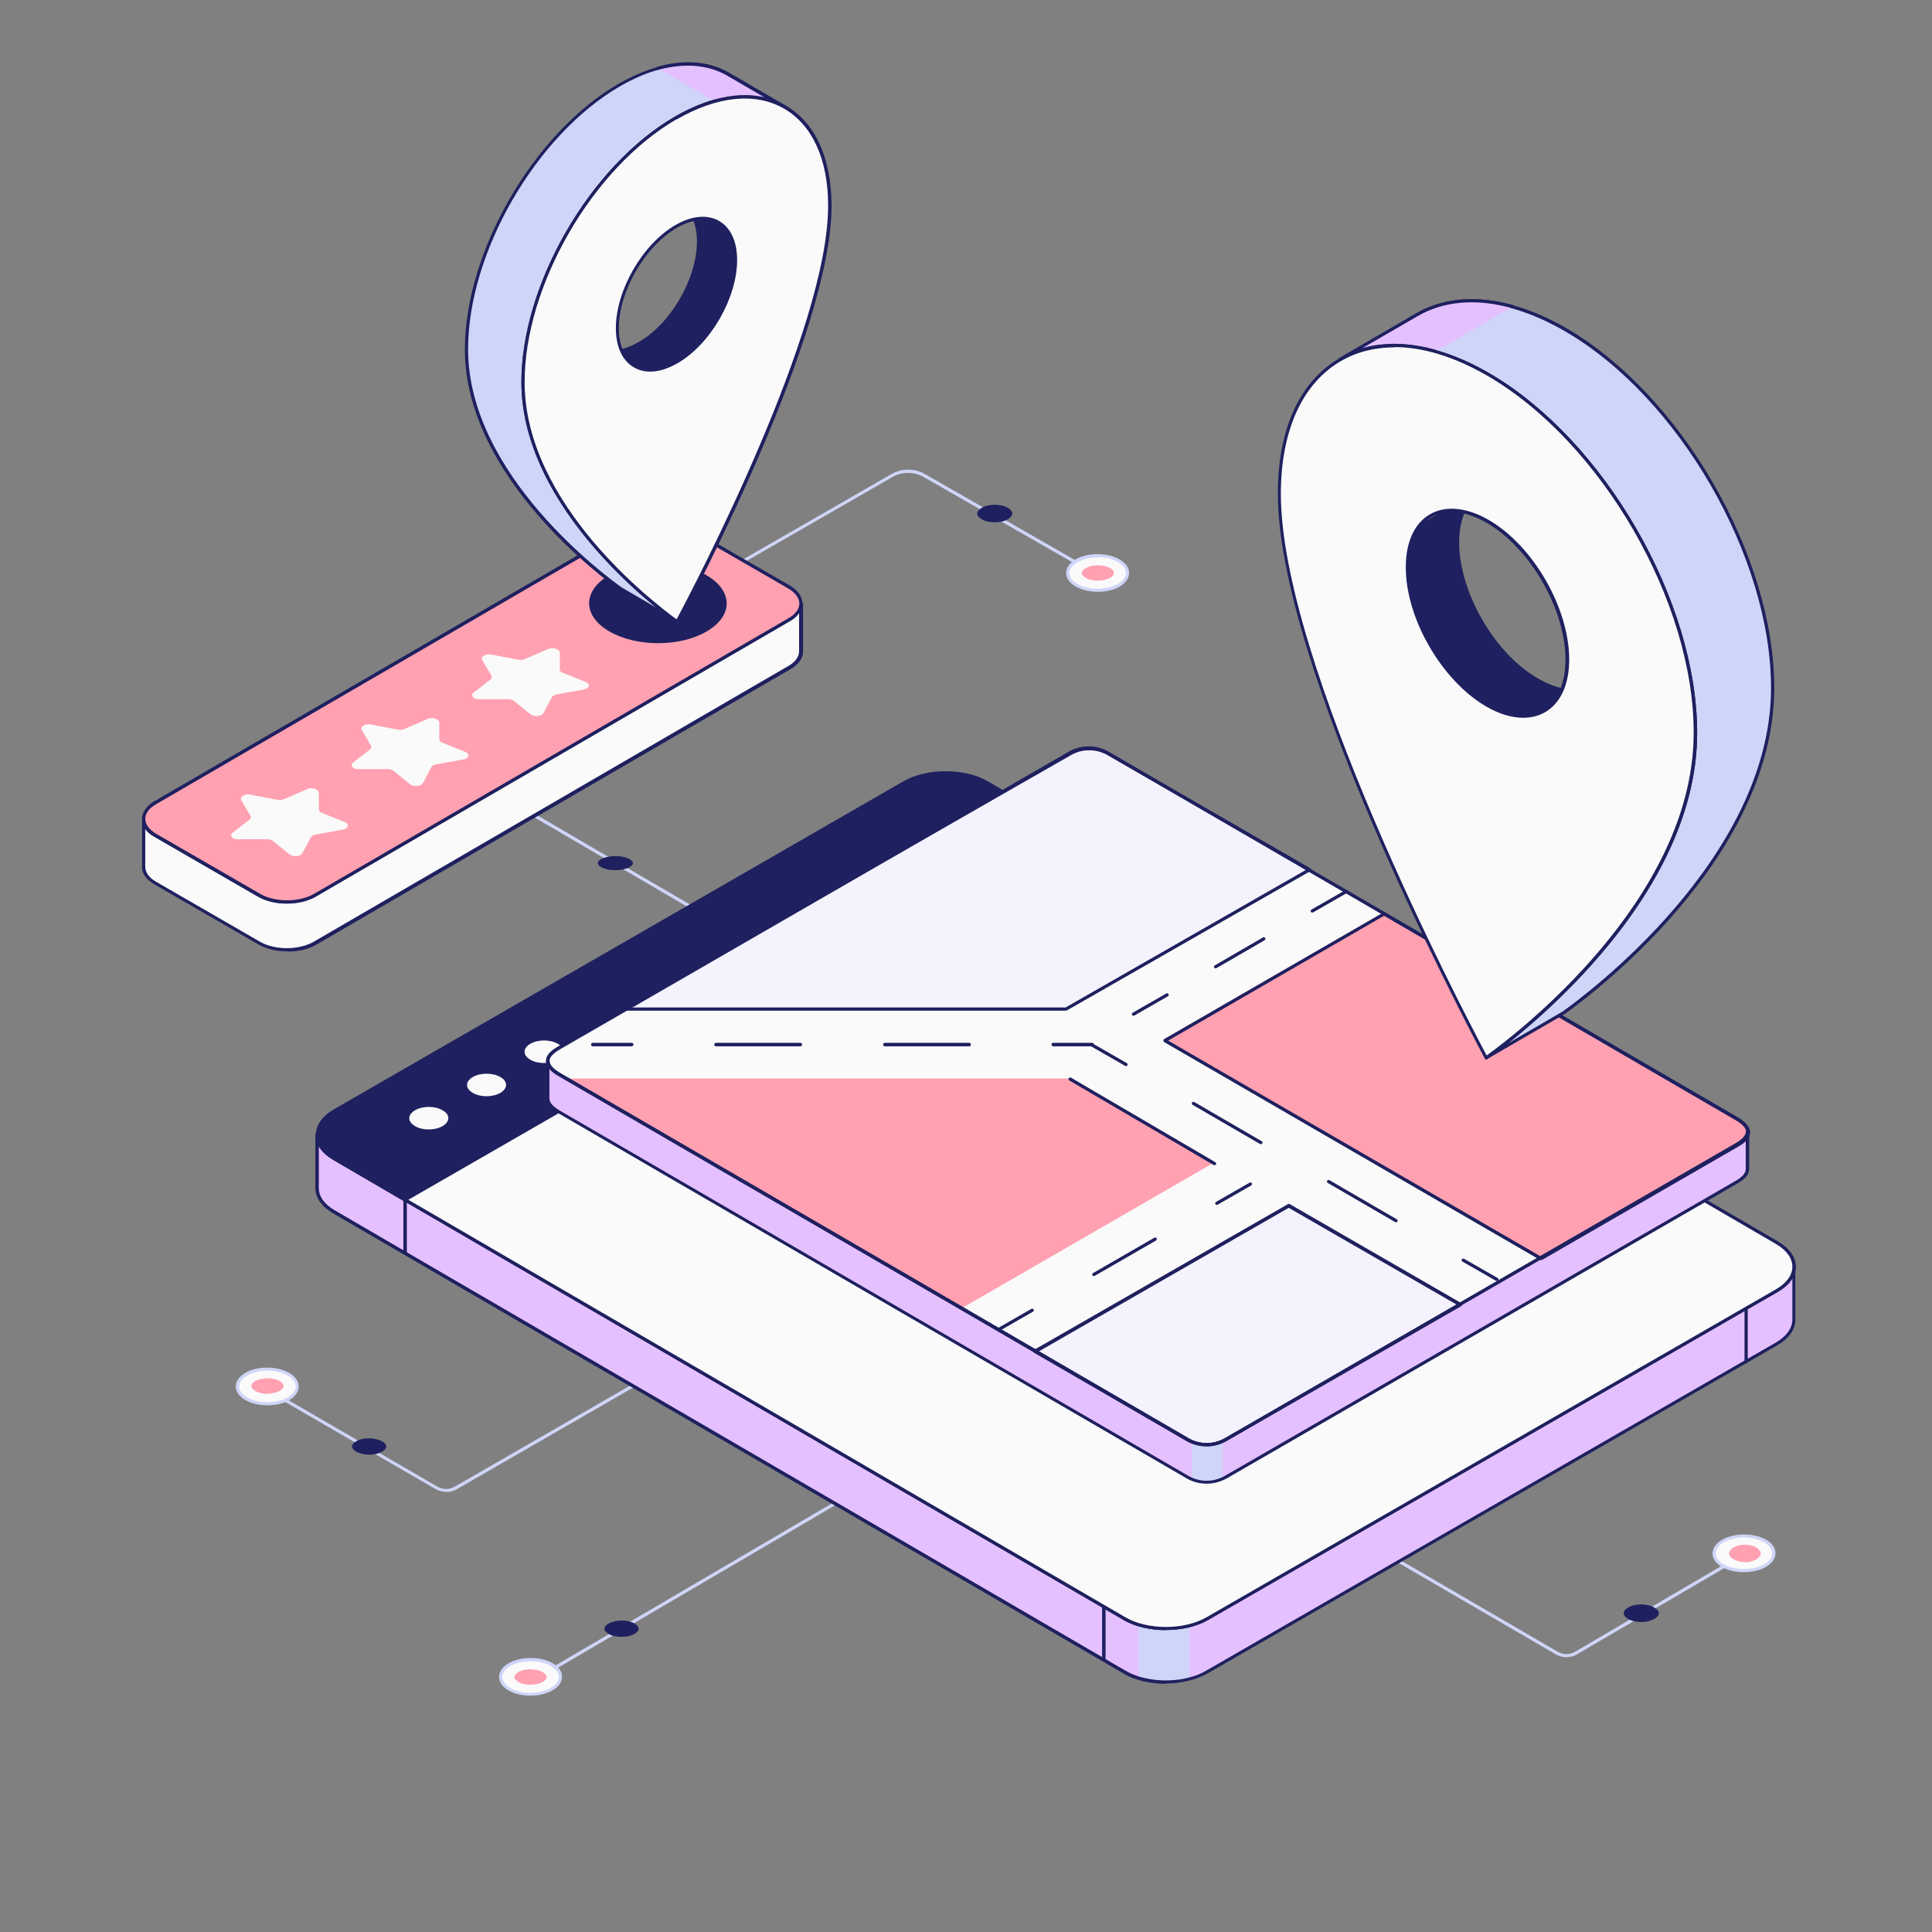<svg width="141" height="141" viewBox="0 0 141 141" fill="none" xmlns="http://www.w3.org/2000/svg">
<rect x="0" y="0" width="141" height="141" fill="#808080" stroke="none"/>
<g id="city 1">
<path id="Vector" d="M114.306 120.941C114.035 120.941 113.782 120.868 113.548 120.741L100.605 113.211C100.551 113.174 100.532 113.102 100.569 113.047C100.605 112.993 100.677 112.975 100.731 113.011L113.674 120.542C114.071 120.778 114.558 120.778 114.956 120.542L127.808 113.011C127.862 112.975 127.935 113.011 127.971 113.047C128.007 113.102 127.971 113.174 127.935 113.211L115.082 120.741C114.847 120.886 114.577 120.941 114.324 120.941H114.306Z" fill="#CFD5F8"/>
<g id="Group">
<path id="Vector_2" d="M125.742 112.46C124.892 112.948 124.892 113.763 125.742 114.251C126.593 114.74 127.968 114.74 128.819 114.251C129.669 113.763 129.669 112.966 128.819 112.46C127.968 111.971 126.593 111.971 125.742 112.46Z" fill="#FAFAFA"/>
<path id="Vector_3" d="M127.262 114.74C126.683 114.74 126.104 114.613 125.67 114.36C125.218 114.106 124.982 113.745 124.982 113.365C124.982 112.985 125.236 112.623 125.688 112.369C126.575 111.863 128.004 111.863 128.891 112.369C129.343 112.623 129.579 112.985 129.579 113.365C129.579 113.745 129.325 114.106 128.873 114.36C128.439 114.613 127.841 114.74 127.262 114.74ZM127.281 112.206C126.738 112.206 126.213 112.333 125.797 112.568C125.417 112.785 125.218 113.075 125.218 113.365C125.218 113.654 125.417 113.944 125.797 114.161C126.611 114.631 127.932 114.631 128.764 114.161C129.144 113.944 129.343 113.654 129.343 113.365C129.343 113.075 129.144 112.785 128.764 112.568C128.348 112.333 127.823 112.206 127.281 112.206Z" fill="#CFD5F8"/>
</g>
<path id="Vector_4" d="M127.344 114.018C127.664 114.018 127.983 113.936 128.214 113.774C128.392 113.652 128.498 113.509 128.498 113.367C128.498 113.224 128.392 113.082 128.214 112.96C127.983 112.817 127.682 112.736 127.344 112.736C127.007 112.736 126.705 112.817 126.474 112.96C126.297 113.082 126.19 113.224 126.19 113.367C126.19 113.509 126.297 113.652 126.474 113.774C126.705 113.916 127.007 113.998 127.344 113.998V114.018Z" fill="#FFA1B1"/>
<path id="Vector_5" d="M119.78 118.377C120.152 118.377 120.505 118.28 120.746 118.144C120.951 118.027 121.062 117.872 121.062 117.736C121.062 117.6 120.951 117.444 120.746 117.328C120.505 117.172 120.133 117.095 119.78 117.095C119.408 117.095 119.055 117.172 118.814 117.328C118.61 117.444 118.498 117.6 118.498 117.736C118.498 117.872 118.61 118.027 118.814 118.144C119.055 118.299 119.408 118.377 119.78 118.377Z" fill="#1E205F"/>
<path id="Vector_6" d="M52.725 41.948C52.689 41.948 52.653 41.93 52.617 41.894C52.58 41.841 52.617 41.769 52.653 41.733L65.036 34.61C65.812 34.163 66.769 34.163 67.527 34.61L79.983 41.751C80.037 41.787 80.055 41.859 80.019 41.912C79.983 41.966 79.91 41.984 79.856 41.948L67.401 34.807C66.697 34.413 65.83 34.413 65.144 34.807L52.761 41.93C52.743 41.93 52.725 41.93 52.707 41.93L52.725 41.948Z" fill="#CFD5F8"/>
<path id="Vector_7" d="M59.653 71.692C59.635 71.692 59.617 71.692 59.599 71.692L33.682 56.545C33.628 56.508 33.61 56.436 33.646 56.381C33.682 56.326 33.754 56.308 33.809 56.345L59.726 71.492C59.78 71.528 59.798 71.601 59.762 71.656C59.744 71.692 59.708 71.71 59.653 71.71V71.692Z" fill="#CFD5F8"/>
<path id="Vector_8" d="M44.909 63.505C44.537 63.505 44.184 63.443 43.943 63.319C43.738 63.225 43.627 63.101 43.627 62.992C43.627 62.883 43.738 62.759 43.943 62.666C44.184 62.542 44.556 62.48 44.909 62.48C45.281 62.48 45.634 62.542 45.875 62.666C46.08 62.759 46.191 62.883 46.191 62.992C46.191 63.101 46.08 63.225 45.875 63.319C45.634 63.443 45.281 63.505 44.909 63.505Z" fill="#1E205F"/>
<path id="Vector_9" d="M32.548 108.871C32.275 108.871 32.02 108.799 31.783 108.672L18.81 101.159C18.756 101.123 18.737 101.051 18.774 100.996C18.81 100.942 18.883 100.924 18.938 100.96L31.911 108.49C32.311 108.726 32.803 108.726 33.204 108.49L46.268 100.96C46.323 100.924 46.396 100.96 46.432 100.996C46.468 101.051 46.432 101.123 46.396 101.159L33.332 108.69C33.095 108.835 32.822 108.89 32.566 108.89L32.548 108.871Z" fill="#CFD5F8"/>
<g id="Group_2">
<g id="Group_3">
<g id="Group_4">
<path id="Vector_10" d="M21.061 100.281C21.911 100.77 21.911 101.584 21.061 102.073C20.21 102.561 18.835 102.561 17.985 102.073C17.134 101.584 17.134 100.788 17.985 100.281C18.835 99.793 20.21 99.793 21.061 100.281Z" fill="#FAFAFA"/>
<path id="Vector_11" d="M19.522 102.562C18.943 102.562 18.364 102.435 17.912 102.182C17.459 101.928 17.206 101.566 17.206 101.186C17.206 100.806 17.459 100.462 17.894 100.191C18.78 99.684 20.21 99.684 21.097 100.191C21.549 100.444 21.802 100.806 21.802 101.186C21.802 101.566 21.549 101.928 21.115 102.182C20.68 102.435 20.101 102.562 19.522 102.562ZM19.522 100.028C18.979 100.028 18.455 100.155 18.038 100.39C17.658 100.607 17.459 100.879 17.459 101.186C17.459 101.476 17.658 101.765 18.038 101.982C18.853 102.453 20.192 102.453 21.006 101.982C21.368 101.765 21.585 101.494 21.585 101.186C21.585 100.897 21.386 100.607 21.006 100.39C20.59 100.155 20.065 100.028 19.522 100.028Z" fill="#CFD5F8"/>
</g>
<path id="Vector_12" d="M19.522 101.729C19.196 101.729 18.87 101.656 18.635 101.512C18.454 101.403 18.346 101.276 18.346 101.15C18.346 101.023 18.454 100.896 18.635 100.788C18.87 100.661 19.178 100.589 19.522 100.589C19.866 100.589 20.173 100.661 20.409 100.788C20.59 100.896 20.698 101.023 20.698 101.15C20.698 101.276 20.59 101.403 20.409 101.512C20.173 101.638 19.866 101.711 19.522 101.711V101.729Z" fill="#FFA1B1"/>
</g>
<path id="Vector_13" d="M26.941 106.163C26.579 106.163 26.235 106.072 26 105.945C25.801 105.837 25.692 105.692 25.692 105.565C25.692 105.439 25.801 105.294 26 105.185C26.235 105.041 26.597 104.968 26.941 104.968C27.285 104.968 27.647 105.059 27.882 105.185C28.081 105.294 28.189 105.439 28.189 105.565C28.189 105.692 28.081 105.837 27.882 105.945C27.647 106.09 27.303 106.163 26.941 106.163Z" fill="#1E205F"/>
</g>
<path id="Vector_14" d="M39.391 122.48C39.355 122.48 39.319 122.462 39.283 122.425C39.246 122.371 39.283 122.298 39.319 122.261L64.731 107.367C64.785 107.33 64.857 107.367 64.894 107.403C64.93 107.458 64.894 107.531 64.857 107.567L39.445 122.462C39.427 122.462 39.409 122.462 39.391 122.462V122.48Z" fill="#CFD5F8"/>
<g id="Group_5">
<g id="Group_6">
<g id="Group_7">
<path id="Vector_15" d="M40.241 123.28C41.092 122.792 41.092 121.978 40.241 121.489C39.391 121 38.016 121 37.165 121.489C36.315 121.978 36.315 122.774 37.165 123.28C38.016 123.769 39.391 123.769 40.241 123.28Z" fill="#FAFAFA"/>
<path id="Vector_16" d="M38.703 123.751C38.124 123.751 37.545 123.624 37.111 123.371C36.658 123.118 36.423 122.756 36.423 122.376C36.423 121.996 36.676 121.634 37.129 121.38C38.015 120.874 39.445 120.874 40.331 121.38C40.784 121.634 41.019 121.996 41.019 122.376C41.019 122.756 40.766 123.118 40.313 123.371C39.879 123.624 39.3 123.751 38.721 123.751H38.703ZM38.721 121.236C38.178 121.236 37.653 121.362 37.237 121.598C36.857 121.815 36.658 122.104 36.658 122.394C36.658 122.683 36.857 122.973 37.237 123.19C38.051 123.661 39.372 123.661 40.205 123.19C40.585 122.973 40.784 122.683 40.784 122.394C40.784 122.104 40.585 121.815 40.205 121.598C39.807 121.362 39.264 121.236 38.721 121.236Z" fill="#CFD5F8"/>
</g>
<path id="Vector_17" d="M38.721 121.815C38.395 121.815 38.07 121.887 37.834 122.032C37.654 122.141 37.545 122.267 37.545 122.394C37.545 122.521 37.654 122.647 37.834 122.756C38.07 122.883 38.377 122.955 38.721 122.955C39.065 122.955 39.373 122.883 39.608 122.756C39.789 122.647 39.897 122.521 39.897 122.394C39.897 122.267 39.789 122.141 39.608 122.032C39.373 121.905 39.065 121.833 38.721 121.833V121.815Z" fill="#FFA1B1"/>
</g>
<path id="Vector_18" d="M45.363 118.268C45.001 118.268 44.657 118.359 44.422 118.485C44.223 118.594 44.114 118.739 44.114 118.865C44.114 118.992 44.223 119.137 44.422 119.245C44.657 119.39 45.019 119.462 45.363 119.462C45.707 119.462 46.069 119.39 46.304 119.245C46.503 119.137 46.611 118.992 46.611 118.865C46.611 118.739 46.503 118.594 46.304 118.485C46.069 118.34 45.725 118.268 45.363 118.268Z" fill="#1E205F"/>
</g>
<g id="Group_8">
<g id="Group_9">
<g id="Group_10">
<path id="Vector_19" d="M130.936 92.446C130.936 93.079 130.52 93.713 129.687 94.201L88.104 118.141C87.724 118.359 87.272 118.54 86.802 118.648C85.625 118.956 84.25 118.92 83.11 118.576C82.748 118.467 82.386 118.322 82.079 118.141L24.391 84.556C23.558 84.068 23.16 83.453 23.16 82.819V86.728C23.16 87.361 23.576 87.977 24.409 88.465L82.097 122.05C82.404 122.231 82.748 122.376 83.11 122.484C84.25 122.828 85.625 122.864 86.82 122.557C87.29 122.448 87.742 122.267 88.122 122.05L129.687 98.11C130.538 97.621 130.954 96.988 130.954 96.355V92.446H130.936Z" fill="#E5C0FF"/>
<path id="Vector_20" d="M80.559 121.272C80.487 121.272 80.433 121.218 80.433 121.146V117.237C80.433 117.165 80.487 117.11 80.559 117.11C80.632 117.11 80.686 117.165 80.686 117.237V121.146C80.686 121.218 80.632 121.272 80.559 121.272Z" fill="#1E205F"/>
<path id="Vector_21" d="M29.566 91.578C29.494 91.578 29.439 91.523 29.439 91.451V87.542C29.439 87.47 29.494 87.415 29.566 87.415C29.639 87.415 29.693 87.47 29.693 87.542V91.451C29.693 91.523 29.639 91.578 29.566 91.578Z" fill="#1E205F"/>
<path id="Vector_22" d="M86.802 118.648C85.626 118.956 84.25 118.919 83.11 118.576V122.484C84.25 122.828 85.626 122.864 86.802 122.557V118.648Z" fill="#CFD5F8"/>
<path id="Vector_23" d="M85.083 122.883C84.395 122.883 83.689 122.792 83.056 122.593C82.694 122.485 82.332 122.34 82.006 122.141L24.319 88.556C23.486 88.067 23.016 87.416 23.016 86.71V82.802C23.016 82.729 23.07 82.675 23.124 82.675C23.197 82.675 23.233 82.729 23.251 82.783C23.251 83.399 23.667 83.978 24.427 84.412L82.115 117.997C82.423 118.178 82.748 118.323 83.11 118.431C84.232 118.775 85.589 118.793 86.747 118.504C87.218 118.377 87.652 118.214 88.014 118.015L129.597 94.075C130.375 93.623 130.791 93.043 130.791 92.428C130.791 92.356 130.846 92.302 130.9 92.302C130.972 92.302 131.009 92.356 131.027 92.41V96.319C131.027 97.024 130.556 97.694 129.706 98.183L88.141 122.123C87.743 122.34 87.29 122.521 86.802 122.647C86.241 122.792 85.644 122.865 85.065 122.865L85.083 122.883ZM23.269 83.652V86.71C23.269 87.325 23.685 87.904 24.445 88.339L82.133 121.924C82.441 122.105 82.766 122.249 83.128 122.358C84.25 122.702 85.607 122.738 86.766 122.43C87.236 122.322 87.67 122.141 88.032 121.924L129.597 97.984C130.375 97.531 130.791 96.952 130.81 96.337V93.279C130.592 93.659 130.212 94.002 129.724 94.292L88.141 118.232C87.761 118.449 87.308 118.63 86.82 118.757C85.607 119.065 84.214 119.028 83.056 118.685C82.676 118.576 82.314 118.413 82.006 118.232L24.319 84.647C23.83 84.358 23.468 84.032 23.251 83.652H23.269Z" fill="#1E205F"/>
<path id="Vector_24" d="M127.444 99.503C127.372 99.503 127.317 99.449 127.317 99.377V95.468C127.317 95.396 127.372 95.341 127.426 95.341C127.498 95.341 127.553 95.396 127.553 95.468V99.377C127.553 99.449 127.498 99.503 127.444 99.503Z" fill="#1E205F"/>
<g id="Group_11">
<path id="Vector_25" d="M77.193 60.146L29.566 87.561L24.391 84.538C22.744 83.579 22.744 82.005 24.427 81.046L65.992 57.106C67.675 56.147 70.371 56.147 72.018 57.106L77.193 60.128V60.146Z" fill="#1E205F"/>
<path id="Vector_26" d="M29.566 87.687C29.548 87.687 29.53 87.687 29.512 87.687L24.337 84.665C23.504 84.177 23.052 83.525 23.052 82.82C23.052 82.114 23.522 81.444 24.373 80.956L65.938 57.016C67.639 56.038 70.389 56.038 72.09 57.016L77.265 60.038C77.302 60.056 77.32 60.092 77.32 60.146C77.32 60.2 77.302 60.218 77.265 60.255L29.639 87.669C29.62 87.669 29.602 87.669 29.584 87.669L29.566 87.687ZM68.996 56.509C67.928 56.509 66.861 56.744 66.046 57.215L24.481 81.155C23.703 81.607 23.287 82.186 23.269 82.801C23.269 83.417 23.685 83.996 24.445 84.448L29.566 87.434L76.958 60.146L71.945 57.233C71.131 56.762 70.064 56.527 68.996 56.527V56.509Z" fill="#1E205F"/>
</g>
<g id="Group_12">
<path id="Vector_27" d="M77.194 60.146L129.688 90.709C131.353 91.668 131.335 93.242 129.67 94.201L88.105 118.142C86.441 119.101 83.726 119.101 82.08 118.142L29.585 87.579L77.212 60.164L77.194 60.146Z" fill="#FAFAFA"/>
<path id="Vector_28" d="M85.083 118.974C83.961 118.974 82.857 118.721 82.007 118.232L29.512 87.669C29.476 87.651 29.458 87.615 29.458 87.561C29.458 87.506 29.476 87.488 29.512 87.452L77.139 60.038C77.175 60.019 77.23 60.019 77.266 60.038L129.761 90.6C130.593 91.089 131.063 91.74 131.063 92.446C131.063 93.152 130.593 93.803 129.742 94.292L88.177 118.232C87.327 118.721 86.223 118.956 85.101 118.956L85.083 118.974ZM29.802 87.561L82.134 118.033C83.762 118.974 86.404 118.974 88.051 118.033L129.616 94.093C130.394 93.641 130.81 93.061 130.81 92.446C130.81 91.831 130.394 91.252 129.634 90.8L77.194 60.273L29.802 87.561Z" fill="#1E205F"/>
</g>
</g>
<g id="Group_13">
<path id="Vector_29" d="M38.704 76.178C38.143 76.504 38.143 77.011 38.704 77.337C39.247 77.662 40.151 77.662 40.712 77.337C41.273 77.011 41.273 76.486 40.712 76.178C40.151 75.853 39.265 75.853 38.704 76.178Z" fill="#FAFAFA"/>
<path id="Vector_30" d="M34.507 78.603C33.946 78.929 33.946 79.436 34.507 79.761C35.05 80.087 35.954 80.087 36.515 79.761C37.076 79.436 37.076 78.911 36.515 78.603C35.954 78.278 35.068 78.278 34.507 78.603Z" fill="#FAFAFA"/>
<path id="Vector_31" d="M30.29 81.028C29.729 81.354 29.729 81.86 30.29 82.186C30.833 82.512 31.738 82.512 32.298 82.186C32.859 81.86 32.859 81.336 32.298 81.028C31.738 80.702 30.851 80.702 30.29 81.028Z" fill="#FAFAFA"/>
</g>
</g>
</g>
<g id="Group_14">
<path id="Vector_32" d="M126.684 83.543L89.444 105.041C88.575 105.547 87.507 105.547 86.639 105.041L40.803 78.404C39.681 77.753 39.681 77.12 40.803 76.468L78.044 54.971C78.912 54.464 79.98 54.464 80.848 54.971L126.684 81.607C127.806 82.259 127.806 82.892 126.684 83.543Z" fill="#FAFAFA"/>
<path id="Vector_33" d="M100.915 66.624L84.9 75.871L112.387 91.795L126.683 83.544C127.804 82.892 127.804 82.259 126.683 81.608L100.915 66.624Z" fill="#FFA1B1"/>
<path id="Vector_34" d="M77.753 73.772H45.489L78.043 54.971C78.911 54.464 79.979 54.464 80.848 54.971L95.523 63.494L77.753 73.754V73.772Z" fill="#F4F2FC"/>
<path id="Vector_35" d="M88.665 84.81L70.172 95.486L41.346 78.712H78.17L88.665 84.81Z" fill="#FFA1B1"/>
<path id="Vector_36" d="M106.543 95.179L89.443 105.059C88.575 105.566 87.507 105.566 86.638 105.059L75.546 98.617L94.039 87.941L106.543 95.197V95.179Z" fill="#F4F2FC"/>
<g id="Group_15">
<g id="Group_16">
<path id="Vector_37" d="M79.708 76.36H76.867C76.794 76.36 76.74 76.305 76.74 76.233C76.74 76.161 76.794 76.106 76.867 76.106H79.708C79.78 76.106 79.835 76.161 79.835 76.233C79.835 76.305 79.78 76.36 79.708 76.36Z" fill="#1E205F"/>
<path id="Vector_38" d="M70.732 76.36H64.579C64.507 76.36 64.453 76.305 64.453 76.233C64.453 76.161 64.507 76.106 64.579 76.106H70.732C70.804 76.106 70.859 76.161 70.859 76.233C70.859 76.305 70.804 76.36 70.732 76.36ZM58.409 76.36H52.257C52.184 76.36 52.13 76.305 52.13 76.233C52.13 76.161 52.184 76.106 52.257 76.106H58.409C58.481 76.106 58.536 76.161 58.536 76.233C58.536 76.305 58.481 76.36 58.409 76.36Z" fill="#1E205F"/>
<path id="Vector_39" d="M46.104 76.36H43.263C43.191 76.36 43.137 76.305 43.137 76.233C43.137 76.161 43.191 76.106 43.263 76.106H46.104C46.177 76.106 46.231 76.161 46.231 76.233C46.231 76.305 46.177 76.36 46.104 76.36Z" fill="#1E205F"/>
</g>
</g>
<g id="Group_17">
<g id="Group_18">
<path id="Vector_40" d="M82.169 77.789C82.151 77.789 82.133 77.789 82.115 77.789L79.654 76.377C79.599 76.341 79.581 76.269 79.618 76.215C79.654 76.16 79.726 76.142 79.78 76.178L82.241 77.59C82.296 77.626 82.314 77.698 82.278 77.753C82.259 77.789 82.223 77.807 82.169 77.807V77.789Z" fill="#1E205F"/>
<path id="Vector_41" d="M101.875 89.189C101.857 89.189 101.838 89.189 101.82 89.189L96.898 86.33C96.844 86.294 96.826 86.221 96.862 86.167C96.898 86.113 96.971 86.095 97.025 86.131L101.947 88.99C102.001 89.026 102.019 89.099 101.983 89.153C101.965 89.189 101.929 89.207 101.875 89.207V89.189ZM92.013 83.489C91.995 83.489 91.977 83.489 91.958 83.489L87.037 80.63C86.982 80.594 86.964 80.521 87 80.467C87.037 80.413 87.109 80.395 87.163 80.431L92.085 83.29C92.139 83.326 92.157 83.399 92.121 83.453C92.103 83.489 92.067 83.507 92.013 83.507V83.489Z" fill="#1E205F"/>
<path id="Vector_42" d="M109.239 93.478C109.221 93.478 109.203 93.478 109.185 93.478L106.724 92.067C106.67 92.03 106.652 91.958 106.688 91.904C106.724 91.849 106.796 91.831 106.851 91.868L109.312 93.279C109.366 93.315 109.384 93.388 109.348 93.442C109.33 93.478 109.293 93.496 109.239 93.496V93.478Z" fill="#1E205F"/>
</g>
</g>
<g id="Group_19">
<g id="Group_20">
<path id="Vector_43" d="M88.809 87.94C88.773 87.94 88.737 87.922 88.701 87.886C88.664 87.832 88.701 87.76 88.737 87.723L91.198 86.312C91.252 86.276 91.324 86.312 91.361 86.348C91.397 86.402 91.361 86.475 91.324 86.511L88.863 87.922C88.845 87.922 88.827 87.922 88.809 87.922V87.94Z" fill="#1E205F"/>
<path id="Vector_44" d="M79.835 93.134C79.798 93.134 79.762 93.116 79.726 93.079C79.69 93.025 79.726 92.953 79.762 92.917L84.25 90.329C84.304 90.293 84.376 90.329 84.413 90.365C84.449 90.419 84.413 90.492 84.376 90.528L79.889 93.116C79.871 93.116 79.853 93.116 79.835 93.116V93.134Z" fill="#1E205F"/>
<path id="Vector_45" d="M72.885 97.151C72.849 97.151 72.813 97.133 72.777 97.097C72.74 97.042 72.777 96.97 72.813 96.934L75.274 95.522C75.328 95.486 75.4 95.522 75.437 95.558C75.473 95.613 75.437 95.685 75.4 95.721L72.94 97.133C72.921 97.133 72.903 97.133 72.885 97.133V97.151Z" fill="#1E205F"/>
</g>
</g>
<path id="Vector_46" d="M127.515 82.584V85.263C127.551 85.606 127.262 85.932 126.683 86.276L89.461 107.773C89.388 107.809 89.316 107.846 89.262 107.882C88.556 108.226 87.724 108.244 87 107.936C86.891 107.882 86.765 107.827 86.656 107.773L40.821 81.137C40.26 80.811 39.97 80.485 39.988 80.16V77.427C39.988 77.753 40.26 78.079 40.821 78.404L86.656 105.041C86.765 105.113 86.873 105.167 87 105.204C87.724 105.511 88.556 105.493 89.262 105.149C89.334 105.113 89.406 105.077 89.461 105.041L126.683 83.543C127.244 83.218 127.515 82.892 127.515 82.584Z" fill="#E5C0FF"/>
<path id="Vector_47" d="M89.243 105.149V107.882C88.538 108.226 87.705 108.244 86.981 107.936V105.204C87.705 105.511 88.538 105.493 89.243 105.149Z" fill="#CFD5F8"/>
<path id="Vector_48" d="M88.05 108.28C87.543 108.28 87.037 108.153 86.584 107.882L40.749 81.246C40.134 80.884 39.844 80.54 39.862 80.16V77.445C39.862 77.373 39.916 77.319 39.989 77.319C40.061 77.319 40.115 77.373 40.115 77.445C40.115 77.717 40.369 78.007 40.894 78.314L86.729 104.95C87.561 105.439 88.593 105.439 89.425 104.95L126.647 83.453C127.154 83.164 127.425 82.856 127.425 82.585C127.425 82.512 127.48 82.476 127.552 82.476C127.625 82.476 127.661 82.53 127.661 82.603V85.281C127.661 85.281 127.661 85.281 127.661 85.299C127.661 85.679 127.389 86.041 126.774 86.385L89.552 107.882C89.1 108.135 88.593 108.28 88.086 108.28H88.05ZM40.097 78.007V80.178C40.097 80.467 40.351 80.757 40.876 81.065L86.711 107.701C87.543 108.189 88.575 108.189 89.407 107.701L126.629 86.204C127.172 85.896 127.425 85.588 127.407 85.299V85.263V83.164C127.263 83.345 127.027 83.507 126.738 83.67L89.516 105.168C88.611 105.692 87.489 105.692 86.584 105.168L40.749 78.531C40.459 78.368 40.242 78.187 40.097 78.025V78.007Z" fill="#1E205F"/>
<path id="Vector_49" d="M88.05 105.529C87.543 105.529 87.036 105.403 86.584 105.131L40.748 78.495C40.151 78.151 39.844 77.789 39.844 77.427C39.844 77.047 40.133 76.703 40.748 76.36L77.989 54.862C78.894 54.338 80.015 54.338 80.92 54.862L126.756 81.499C127.353 81.843 127.66 82.204 127.66 82.566C127.66 82.946 127.371 83.29 126.756 83.634L89.516 105.131C89.063 105.385 88.556 105.529 88.05 105.529ZM79.454 54.718C78.984 54.718 78.532 54.844 78.115 55.08L40.875 76.577C40.35 76.884 40.097 77.174 40.097 77.445C40.097 77.717 40.35 78.006 40.875 78.314L86.711 104.95C87.543 105.439 88.575 105.439 89.407 104.95L126.647 83.453C127.172 83.145 127.425 82.856 127.425 82.584C127.425 82.313 127.172 82.023 126.647 81.716L80.812 55.08C80.395 54.844 79.925 54.718 79.472 54.718H79.454Z" fill="#1E205F"/>
</g>
<g id="Group_21">
<path id="Vector_50" d="M39.971 77.554C39.898 77.554 39.862 77.499 39.862 77.445C39.862 77.445 39.862 77.427 39.862 77.409V77.373C39.898 77.3 40.025 77.3 40.061 77.373C40.061 77.409 40.079 77.445 40.061 77.463C40.061 77.517 40.007 77.572 39.953 77.572L39.971 77.554Z" fill="#1E205F"/>
</g>
<path id="Vector_51" d="M112.474 91.967C112.456 91.967 112.438 91.967 112.42 91.967L84.963 76.053C84.927 76.035 84.909 75.999 84.909 75.945C84.909 75.891 84.927 75.872 84.963 75.836L100.96 66.596C100.996 66.578 101.05 66.578 101.087 66.596L126.826 81.569C127.422 81.912 127.73 82.274 127.73 82.636C127.73 83.015 127.44 83.359 126.826 83.703L112.546 91.949C112.528 91.949 112.51 91.949 112.492 91.949L112.474 91.967ZM85.253 75.945L112.474 91.713L126.699 83.504C127.224 83.196 127.477 82.907 127.477 82.636C127.477 82.364 127.224 82.075 126.699 81.768L101.014 66.831L85.253 75.945Z" fill="#1E205F"/>
<path id="Vector_52" d="M77.786 73.761H45.53C45.476 73.761 45.422 73.726 45.422 73.672C45.422 73.618 45.422 73.564 45.476 73.546L78.022 54.921C78.926 54.401 80.048 54.401 80.952 54.921L95.624 63.364C95.66 63.382 95.678 63.418 95.678 63.472C95.678 63.525 95.66 63.543 95.624 63.579L77.859 73.744C77.859 73.744 77.823 73.744 77.805 73.744L77.786 73.761ZM45.983 73.528H77.768L95.335 63.472L80.844 55.118C80.012 54.634 78.98 54.634 78.148 55.118L45.983 73.511V73.528Z" fill="#1E205F"/>
<path id="Vector_53" d="M88.627 85.025C88.609 85.025 88.591 85.025 88.573 85.025L78.04 78.854C77.986 78.818 77.968 78.744 78.004 78.689C78.04 78.634 78.113 78.616 78.167 78.652L88.7 84.823C88.754 84.86 88.772 84.933 88.736 84.989C88.718 85.025 88.681 85.044 88.627 85.044V85.025Z" fill="#1E205F"/>
<path id="Vector_54" d="M88.054 105.539C87.547 105.539 87.039 105.412 86.586 105.142L75.476 98.727C75.44 98.709 75.422 98.672 75.422 98.618C75.422 98.564 75.44 98.546 75.476 98.51L93.999 87.878C94.035 87.86 94.09 87.86 94.126 87.878L106.65 95.104C106.686 95.122 106.704 95.158 106.704 95.212C106.704 95.266 106.686 95.284 106.65 95.32L89.522 105.16C89.069 105.412 88.562 105.557 88.054 105.557V105.539ZM75.766 98.654L86.695 104.962C87.529 105.448 88.562 105.448 89.395 104.962L106.341 95.23L94.053 88.148L75.766 98.654Z" fill="#1E205F"/>
<g id="Group_22">
<g id="Group_23">
<path id="Vector_55" d="M95.777 66.606C95.741 66.606 95.704 66.588 95.668 66.552C95.632 66.497 95.668 66.425 95.704 66.389L98.165 64.977C98.22 64.941 98.292 64.977 98.328 65.014C98.365 65.068 98.328 65.14 98.292 65.176L95.831 66.588C95.813 66.588 95.795 66.588 95.777 66.588V66.606Z" fill="#1E205F"/>
<path id="Vector_56" d="M88.719 70.677C88.683 70.677 88.647 70.659 88.611 70.623C88.575 70.569 88.611 70.496 88.647 70.46L92.175 68.415C92.23 68.379 92.302 68.415 92.338 68.452C92.374 68.506 92.338 68.578 92.302 68.614L88.774 70.659C88.755 70.659 88.737 70.659 88.719 70.659V70.677Z" fill="#1E205F"/>
<path id="Vector_57" d="M82.73 74.134C82.694 74.134 82.658 74.116 82.621 74.079C82.585 74.025 82.621 73.953 82.658 73.917L85.119 72.505C85.173 72.469 85.245 72.505 85.281 72.541C85.318 72.596 85.281 72.668 85.245 72.704L82.784 74.116C82.766 74.116 82.748 74.116 82.73 74.116V74.134Z" fill="#1E205F"/>
</g>
</g>
<g id="Group_24">
<g id="Group_25">
<path id="Vector_58" d="M100.753 42.829C100.753 46.538 103.359 51.044 106.58 52.908C108.208 53.849 109.674 53.921 110.742 53.324L116.369 50.049C115.32 50.664 113.836 50.573 112.207 49.633C108.986 47.769 106.381 43.263 106.381 39.553C106.381 37.708 107.032 36.423 108.082 35.808L102.454 39.083C101.404 39.68 100.753 40.983 100.753 42.829Z" fill="#1E205F"/>
<path id="Vector_59" d="M109.185 53.831C108.353 53.831 107.448 53.559 106.507 53.016C103.25 51.134 100.608 46.556 100.626 42.829C100.626 41.001 101.259 39.644 102.381 38.992L108.009 35.717C108.063 35.681 108.136 35.717 108.172 35.753C108.208 35.808 108.172 35.88 108.136 35.916C107.086 36.531 106.507 37.834 106.489 39.553C106.489 43.209 109.058 47.696 112.261 49.524C113.781 50.411 115.211 50.555 116.279 49.94H116.297C116.351 49.904 116.423 49.94 116.459 49.976C116.496 50.031 116.459 50.103 116.423 50.139C116.423 50.139 116.423 50.139 116.405 50.139L110.796 53.396C110.325 53.668 109.782 53.812 109.203 53.812L109.185 53.831ZM100.861 42.829C100.861 46.484 103.431 50.971 106.634 52.817C108.172 53.704 109.601 53.849 110.669 53.233L115.283 50.555C114.342 50.682 113.275 50.411 112.153 49.759C108.896 47.877 106.254 43.317 106.272 39.59C106.272 38.323 106.579 37.273 107.158 36.531L102.526 39.228C101.477 39.843 100.897 41.128 100.879 42.865L100.861 42.829Z" fill="#1E205F"/>
</g>
<g id="Group_26">
<path id="Vector_60" d="M123.734 53.523C123.698 66.389 109.222 76.667 108.462 77.21L114.09 73.935C114.85 73.392 129.326 63.132 129.362 50.248C129.38 40.621 122.612 28.877 114.234 24.046C110.018 21.621 106.182 21.386 103.431 22.996L97.804 26.271C100.572 24.679 104.39 24.896 108.607 27.339C116.985 32.171 123.771 43.914 123.734 53.541V53.523Z" fill="#CFD5F8"/>
<path id="Vector_61" d="M108.461 77.319C108.425 77.319 108.389 77.301 108.371 77.264C108.335 77.21 108.353 77.138 108.407 77.102C109.963 75.998 123.607 65.973 123.625 53.523C123.643 43.951 116.894 32.243 108.552 27.43C104.517 25.096 100.717 24.715 97.858 26.362C97.803 26.398 97.731 26.362 97.695 26.326C97.659 26.272 97.695 26.199 97.731 26.163L103.359 22.888C106.272 21.187 110.162 21.567 114.288 23.937C122.684 28.787 129.506 40.585 129.488 50.248C129.452 62.824 115.736 72.921 114.161 74.025L108.516 77.301C108.498 77.301 108.48 77.301 108.461 77.301V77.319ZM123.861 53.523C123.824 64.109 114.107 72.921 110.09 76.124L114.035 73.826C115.591 72.722 129.217 62.698 129.253 50.248C129.271 40.676 122.521 28.968 114.18 24.155C110.126 21.82 106.326 21.44 103.485 23.105L99.468 25.439C102.128 24.679 105.313 25.295 108.66 27.231C117.057 32.08 123.879 43.879 123.861 53.541V53.523Z" fill="#1E205F"/>
</g>
<g id="Group_27">
<path id="Vector_62" d="M110.38 22.381C107.701 21.639 105.313 21.874 103.413 22.978L97.785 26.253C99.685 25.149 102.074 24.914 104.752 25.656" fill="#E5C0FF"/>
<path id="Vector_63" d="M97.785 26.362C97.749 26.362 97.712 26.344 97.676 26.308C97.64 26.253 97.676 26.181 97.712 26.145L103.34 22.869C105.294 21.73 107.737 21.53 110.397 22.254C110.451 22.254 110.506 22.345 110.488 22.399C110.488 22.453 110.397 22.508 110.343 22.489C107.737 21.766 105.367 21.965 103.467 23.069L99.431 25.403C101.024 24.951 102.851 24.987 104.769 25.529C104.824 25.529 104.878 25.62 104.86 25.674C104.86 25.729 104.769 25.783 104.715 25.765C102.109 25.041 99.739 25.24 97.839 26.344C97.821 26.344 97.803 26.344 97.785 26.344V26.362Z" fill="#1E205F"/>
</g>
<g id="Group_28">
<path id="Vector_64" d="M123.733 53.523C123.697 66.389 109.221 76.667 108.461 77.21C107.701 75.799 93.333 48.873 93.369 35.989C93.405 26.362 100.227 22.472 108.605 27.321C116.984 32.153 123.769 43.897 123.733 53.523ZM108.533 51.46C111.754 53.324 114.378 51.822 114.396 48.131C114.396 44.421 111.79 39.916 108.569 38.052C105.348 36.188 102.725 37.672 102.706 41.381C102.706 45.091 105.312 49.597 108.533 51.46Z" fill="#FAFAFA"/>
<path id="Vector_65" d="M108.461 77.319C108.461 77.319 108.461 77.319 108.443 77.319C108.407 77.319 108.389 77.282 108.37 77.264C106.814 74.351 93.225 48.529 93.261 35.989C93.261 31.302 94.871 27.81 97.767 26.145C100.68 24.462 104.552 24.842 108.66 27.213C117.056 32.062 123.878 43.86 123.86 53.523C123.824 66.1 110.108 76.179 108.533 77.3C108.515 77.3 108.497 77.319 108.461 77.319ZM101.784 25.349C100.354 25.349 99.033 25.674 97.875 26.344C95.052 27.973 93.496 31.393 93.478 35.989C93.442 48.312 106.688 73.627 108.497 77.029C110.488 75.6 123.571 65.719 123.607 53.523C123.643 43.951 116.875 32.243 108.533 27.412C106.145 26.036 103.847 25.331 101.784 25.331V25.349ZM111.157 52.383C110.325 52.383 109.42 52.112 108.479 51.569C105.222 49.687 102.58 45.127 102.598 41.381C102.598 39.554 103.231 38.178 104.371 37.527C105.511 36.876 107.031 37.02 108.642 37.943C111.899 39.825 114.523 44.385 114.523 48.131C114.523 49.958 113.89 51.334 112.749 51.985C112.279 52.257 111.736 52.383 111.157 52.383ZM108.588 51.37C110.108 52.257 111.537 52.401 112.605 51.786C113.672 51.171 114.251 49.886 114.251 48.131C114.251 44.475 111.682 39.988 108.497 38.16C106.977 37.274 105.529 37.129 104.462 37.744C103.394 38.359 102.815 39.644 102.815 41.381C102.815 45.036 105.385 49.524 108.588 51.352V51.37Z" fill="#1E205F"/>
</g>
</g>
<g id="Group_29">
<g id="Group_30">
<path id="Vector_66" d="M58.445 44.041V47.533C58.445 47.968 58.155 48.384 57.594 48.71L22.96 68.832C21.838 69.483 20.01 69.483 18.889 68.832L11.306 64.453C10.746 64.127 10.456 63.693 10.456 63.258V59.784C10.456 60.2 10.746 60.634 11.325 60.96L18.907 65.339C20.029 65.991 21.856 65.991 22.978 65.339L57.612 45.217C58.173 44.892 58.445 44.475 58.445 44.041Z" fill="#FAFAFA"/>
<path id="Vector_67" d="M20.952 69.429C20.192 69.429 19.432 69.266 18.853 68.922L11.271 64.543C10.674 64.199 10.348 63.747 10.366 63.258V59.784C10.366 59.712 10.438 59.676 10.493 59.676C10.565 59.676 10.619 59.73 10.619 59.802C10.619 60.2 10.909 60.598 11.415 60.87L18.997 65.249C20.083 65.882 21.857 65.882 22.942 65.249L57.577 45.127C58.065 44.837 58.355 44.457 58.355 44.059C58.355 43.987 58.409 43.933 58.481 43.933C58.554 43.933 58.608 43.987 58.608 44.059V47.552C58.608 48.04 58.282 48.493 57.721 48.818L23.087 68.94C22.508 69.284 21.748 69.447 20.988 69.447L20.952 69.429ZM10.601 60.472V63.258C10.601 63.657 10.873 64.055 11.379 64.344L18.961 68.723C20.047 69.357 21.82 69.357 22.906 68.723L57.541 48.601C58.047 48.312 58.319 47.932 58.319 47.534V44.747C58.174 44.964 57.957 45.163 57.667 45.326L23.033 65.448C21.875 66.118 19.993 66.118 18.835 65.448L11.253 61.069C10.963 60.906 10.728 60.707 10.583 60.49L10.601 60.472Z" fill="#1E205F"/>
</g>
<g id="Group_31">
<path id="Vector_68" d="M57.613 42.865C58.735 43.516 58.753 44.566 57.613 45.217L22.978 65.339C21.856 65.991 20.029 65.991 18.907 65.339L11.325 60.96C10.203 60.309 10.185 59.259 11.325 58.608L45.959 38.486C47.081 37.834 48.909 37.834 50.031 38.486L57.613 42.865Z" fill="#FFA1B1"/>
<path id="Vector_69" d="M20.952 65.936C20.192 65.936 19.432 65.773 18.853 65.43L11.271 61.051C10.692 60.707 10.366 60.254 10.366 59.766C10.366 59.277 10.692 58.825 11.253 58.481L45.887 38.359C47.045 37.69 48.909 37.69 50.067 38.359L57.649 42.738C58.228 43.082 58.554 43.534 58.554 44.023C58.554 44.511 58.228 44.964 57.667 45.308L23.033 65.43C22.454 65.755 21.694 65.936 20.934 65.936H20.952ZM47.986 38.106C47.263 38.106 46.557 38.269 46.014 38.576L11.38 58.698C10.873 58.988 10.601 59.368 10.601 59.766C10.601 60.164 10.891 60.544 11.398 60.852L18.98 65.231C20.065 65.864 21.839 65.864 22.924 65.231L57.559 45.109C58.066 44.819 58.337 44.439 58.337 44.041C58.337 43.643 58.047 43.263 57.541 42.955L49.959 38.576C49.416 38.269 48.692 38.106 47.986 38.106Z" fill="#1E205F"/>
</g>
</g>
<g id="Group_32">
<path id="Vector_70" d="M51.552 41.978C53.524 43.118 53.524 44.946 51.57 46.086C49.616 47.226 46.449 47.226 44.477 46.086C42.504 44.946 42.504 43.118 44.459 41.978C46.413 40.839 49.598 40.839 51.552 41.978Z" fill="#1E205F"/>
<path id="Vector_71" d="M40.693 47.407C40.784 47.461 40.856 47.534 40.856 47.624V48.837C40.838 48.927 40.892 48.999 40.983 49.054C41.001 49.054 41.037 49.072 41.055 49.09L42.756 49.777C42.774 49.777 42.811 49.795 42.829 49.814C43.1 49.977 42.992 50.248 42.611 50.32L40.621 50.682C40.458 50.718 40.313 50.791 40.277 50.881L39.662 52.039C39.535 52.275 39.047 52.329 38.775 52.166C38.757 52.166 38.739 52.148 38.721 52.13L37.509 51.153C37.509 51.153 37.472 51.135 37.454 51.117C37.346 51.062 37.219 51.026 37.074 51.026H34.993C34.831 51.026 34.704 51.026 34.613 50.954C34.432 50.845 34.396 50.682 34.559 50.556L35.79 49.596C35.898 49.524 35.916 49.416 35.862 49.307L35.192 48.167C35.048 47.932 35.446 47.696 35.862 47.769L37.834 48.149C37.997 48.185 38.178 48.149 38.323 48.094L39.988 47.371C40.223 47.262 40.512 47.298 40.693 47.407Z" fill="#FAFAFA"/>
<path id="Vector_72" d="M31.899 52.51C31.99 52.564 32.062 52.637 32.062 52.727V53.94C32.044 54.03 32.099 54.102 32.189 54.157C32.207 54.157 32.243 54.175 32.261 54.193L33.962 54.88C33.98 54.88 34.017 54.898 34.035 54.917C34.306 55.08 34.198 55.351 33.818 55.423L31.827 55.785C31.664 55.821 31.52 55.894 31.483 55.984L30.868 57.142C30.741 57.378 30.253 57.432 29.981 57.269C29.963 57.269 29.945 57.251 29.927 57.233L28.715 56.256C28.715 56.256 28.678 56.238 28.66 56.219C28.552 56.165 28.425 56.129 28.28 56.129H26.199C26.037 56.129 25.91 56.129 25.819 56.057C25.639 55.948 25.602 55.785 25.765 55.658L26.996 54.7C27.104 54.627 27.122 54.519 27.068 54.41L26.398 53.27C26.254 53.035 26.652 52.8 27.068 52.872L29.04 53.252C29.203 53.288 29.384 53.252 29.529 53.198L31.194 52.474C31.429 52.365 31.718 52.401 31.899 52.51Z" fill="#FAFAFA"/>
<path id="Vector_73" d="M23.105 57.631C23.196 57.685 23.268 57.758 23.268 57.848V59.061C23.25 59.151 23.305 59.223 23.395 59.278C23.413 59.278 23.449 59.296 23.467 59.314L25.168 60.002C25.186 60.002 25.223 60.02 25.241 60.038C25.512 60.201 25.404 60.472 25.024 60.544L23.033 60.906C22.87 60.943 22.726 61.015 22.689 61.105L22.074 62.263C21.947 62.499 21.459 62.553 21.187 62.39C21.169 62.39 21.151 62.372 21.133 62.354L19.921 61.377C19.921 61.377 19.884 61.359 19.866 61.341C19.758 61.286 19.631 61.25 19.486 61.25H17.405C17.243 61.25 17.116 61.25 17.026 61.178C16.845 61.069 16.808 60.906 16.971 60.78L18.202 59.821C18.31 59.748 18.328 59.64 18.274 59.531L17.605 58.391C17.46 58.156 17.858 57.921 18.274 57.993L20.246 58.373C20.409 58.409 20.59 58.373 20.735 58.319L22.4 57.595C22.635 57.486 22.925 57.523 23.105 57.631Z" fill="#FAFAFA"/>
</g>
<g id="Group_33">
<g id="Group_34">
<path id="Vector_74" d="M55.117 20.029C55.117 22.761 53.198 26.091 50.828 27.466C49.634 28.154 48.548 28.226 47.77 27.774L43.626 25.367C44.404 25.819 45.49 25.765 46.684 25.059C49.055 23.684 50.991 20.355 50.973 17.64C50.973 16.283 50.484 15.324 49.724 14.872L53.868 17.278C54.646 17.731 55.117 18.672 55.117 20.029Z" fill="#1E205F"/>
<path id="Vector_75" d="M48.892 28.172C48.457 28.172 48.059 28.063 47.697 27.864L43.572 25.457C43.517 25.421 43.499 25.349 43.535 25.294C43.572 25.24 43.644 25.222 43.698 25.258C44.476 25.711 45.508 25.602 46.63 24.951C48.964 23.612 50.864 20.318 50.864 17.622C50.864 16.355 50.43 15.414 49.67 14.962C49.615 14.926 49.597 14.853 49.634 14.799C49.67 14.745 49.742 14.727 49.796 14.763L53.94 17.17C54.773 17.658 55.243 18.672 55.261 20.029C55.261 22.797 53.325 26.163 50.918 27.556C50.213 27.954 49.543 28.154 48.928 28.154L48.892 28.172ZM44.549 25.765L47.824 27.665C48.602 28.117 49.652 28.009 50.774 27.357C53.108 26 55.008 22.707 55.008 20.029C55.008 18.762 54.574 17.821 53.814 17.369L50.538 15.451C50.9 15.993 51.099 16.735 51.099 17.604C51.099 20.372 49.145 23.738 46.756 25.132C45.978 25.584 45.236 25.783 44.567 25.729L44.549 25.765Z" fill="#1E205F"/>
</g>
<g id="Group_35">
<path id="Vector_76" d="M38.179 27.918C38.197 37.4 48.873 44.982 49.434 45.38L45.291 42.974C44.73 42.575 34.053 35.012 34.035 25.512C34.017 18.418 39.011 9.769 45.182 6.204C48.294 4.412 51.117 4.25 53.144 5.426L57.288 7.832C55.261 6.656 52.438 6.819 49.326 8.611C43.155 12.175 38.161 20.825 38.179 27.918Z" fill="#CFD5F8"/>
<path id="Vector_77" d="M49.434 45.489C49.416 45.489 49.398 45.489 49.38 45.489L45.236 43.082C44.078 42.25 33.945 34.812 33.927 25.53C33.909 18.4 38.939 9.696 45.146 6.113C48.204 4.358 51.081 4.087 53.234 5.335L57.378 7.742C57.433 7.778 57.451 7.85 57.415 7.905C57.378 7.959 57.306 7.977 57.252 7.941C55.153 6.729 52.366 7.018 49.398 8.719C43.264 12.266 38.288 20.879 38.306 27.936C38.324 37.093 48.367 44.475 49.507 45.29C49.561 45.326 49.579 45.398 49.543 45.453C49.525 45.489 49.489 45.507 49.453 45.507L49.434 45.489ZM50.213 4.774C48.693 4.774 47.01 5.281 45.255 6.294C39.12 9.841 34.144 18.454 34.162 25.512C34.18 34.668 44.223 42.051 45.363 42.865L47.896 44.349C44.766 41.797 38.071 35.464 38.053 27.918C38.034 20.789 43.065 12.085 49.272 8.502C51.66 7.127 53.94 6.656 55.858 7.109L53.09 5.498C52.239 5.01 51.262 4.756 50.213 4.756V4.774Z" fill="#1E205F"/>
</g>
<g id="Group_36">
<path id="Vector_78" d="M48.005 4.974C49.977 4.431 51.751 4.594 53.144 5.408L57.288 7.815C55.895 7 54.121 6.837 52.149 7.38" fill="#E5C0FF"/>
<path id="Vector_79" d="M57.288 7.941C57.27 7.941 57.252 7.941 57.234 7.941C55.84 7.127 54.085 6.982 52.185 7.525C52.131 7.525 52.058 7.507 52.04 7.434C52.04 7.38 52.058 7.308 52.131 7.29C53.47 6.91 54.736 6.873 55.858 7.145L53.09 5.534C51.697 4.72 49.959 4.575 48.041 5.1C47.987 5.118 47.915 5.082 47.897 5.01C47.897 4.955 47.915 4.883 47.987 4.865C49.959 4.322 51.769 4.467 53.217 5.317L57.36 7.724C57.415 7.76 57.433 7.832 57.397 7.887C57.378 7.923 57.342 7.941 57.288 7.941Z" fill="#1E205F"/>
</g>
<g id="Group_37">
<path id="Vector_80" d="M49.327 8.611C55.515 5.046 60.528 7.905 60.564 14.998C60.582 24.48 49.996 44.331 49.435 45.38C48.874 44.982 38.198 37.419 38.18 27.937C38.162 20.843 43.156 12.194 49.327 8.629V8.611ZM49.381 26.398C51.751 25.023 53.687 21.694 53.669 18.961C53.669 16.229 51.733 15.125 49.345 16.5C46.974 17.876 45.056 21.205 45.056 23.919C45.056 26.652 46.992 27.756 49.381 26.38" fill="#FAFAFA"/>
<path id="Vector_81" d="M49.435 45.489C49.417 45.489 49.38 45.489 49.362 45.471C48.204 44.657 38.089 37.201 38.053 27.919C38.035 20.789 43.065 12.085 49.272 8.502C52.312 6.747 55.171 6.457 57.342 7.706C59.496 8.936 60.672 11.524 60.69 14.998C60.708 24.245 50.701 43.281 49.543 45.435C49.543 45.471 49.507 45.489 49.471 45.489C49.471 45.489 49.453 45.489 49.435 45.489ZM49.38 8.701C43.246 12.248 38.27 20.861 38.288 27.919C38.306 36.84 47.824 44.078 49.38 45.2C50.792 42.558 60.455 24.046 60.437 14.998C60.437 11.615 59.279 9.117 57.216 7.923C55.135 6.729 52.348 7 49.38 8.719V8.701ZM47.444 27.122C47.01 27.122 46.612 27.014 46.268 26.815C45.418 26.326 44.947 25.313 44.947 23.956C44.947 21.187 46.883 17.821 49.29 16.428C50.484 15.74 51.606 15.632 52.475 16.12C53.325 16.609 53.796 17.622 53.796 18.979C53.796 21.748 51.859 25.114 49.453 26.507C48.747 26.905 48.078 27.122 47.462 27.122H47.444ZM51.281 16.048C50.701 16.048 50.068 16.247 49.399 16.627C47.064 17.984 45.164 21.259 45.164 23.956C45.164 25.222 45.599 26.163 46.377 26.616C47.155 27.068 48.204 26.959 49.308 26.308C51.642 24.951 53.542 21.676 53.542 18.979C53.542 17.713 53.108 16.772 52.348 16.319C52.041 16.138 51.679 16.048 51.281 16.048Z" fill="#1E205F"/>
</g>
</g>
<g id="Group_38">
<g id="Group_39">
<path id="Vector_82" d="M78.586 42.702C77.736 42.213 77.736 41.417 78.586 40.91C79.437 40.422 80.812 40.422 81.662 40.91C82.513 41.399 82.513 42.195 81.662 42.702C80.812 43.19 79.437 43.19 78.586 42.702Z" fill="#FAFAFA"/>
<path id="Vector_83" d="M80.124 43.19C79.545 43.19 78.966 43.064 78.513 42.81C78.061 42.557 77.808 42.195 77.808 41.815C77.808 41.435 78.061 41.091 78.495 40.82C79.382 40.313 80.811 40.313 81.698 40.82C82.15 41.073 82.404 41.435 82.404 41.815C82.404 42.195 82.15 42.539 81.716 42.81C81.282 43.064 80.703 43.19 80.124 43.19ZM80.106 40.675C79.563 40.675 79.038 40.802 78.622 41.037C78.26 41.254 78.043 41.526 78.043 41.815C78.043 42.105 78.242 42.394 78.622 42.611C79.436 43.082 80.775 43.082 81.59 42.611C81.97 42.394 82.169 42.123 82.169 41.815C82.169 41.526 81.97 41.236 81.59 41.019C81.173 40.784 80.649 40.657 80.106 40.657V40.675Z" fill="#CFD5F8"/>
</g>
<path id="Vector_84" d="M80.124 41.254C80.449 41.254 80.775 41.327 81.01 41.453C81.191 41.562 81.3 41.689 81.3 41.815C81.3 41.942 81.191 42.069 81.01 42.177C80.775 42.304 80.467 42.376 80.124 42.376C79.798 42.376 79.472 42.304 79.237 42.177C79.056 42.069 78.947 41.942 78.947 41.815C78.947 41.689 79.056 41.562 79.237 41.453C79.472 41.327 79.78 41.254 80.124 41.254Z" fill="#FFA1B1"/>
</g>
<path id="Vector_85" d="M72.601 36.838C72.973 36.838 73.326 36.916 73.568 37.072C73.772 37.188 73.883 37.343 73.883 37.479C73.883 37.615 73.772 37.771 73.568 37.887C73.326 38.043 72.954 38.12 72.601 38.12C72.23 38.12 71.877 38.043 71.635 37.887C71.431 37.771 71.319 37.615 71.319 37.479C71.319 37.343 71.431 37.188 71.635 37.072C71.877 36.916 72.23 36.838 72.601 36.838Z" fill="#1E205F"/>
</g>
</svg>
